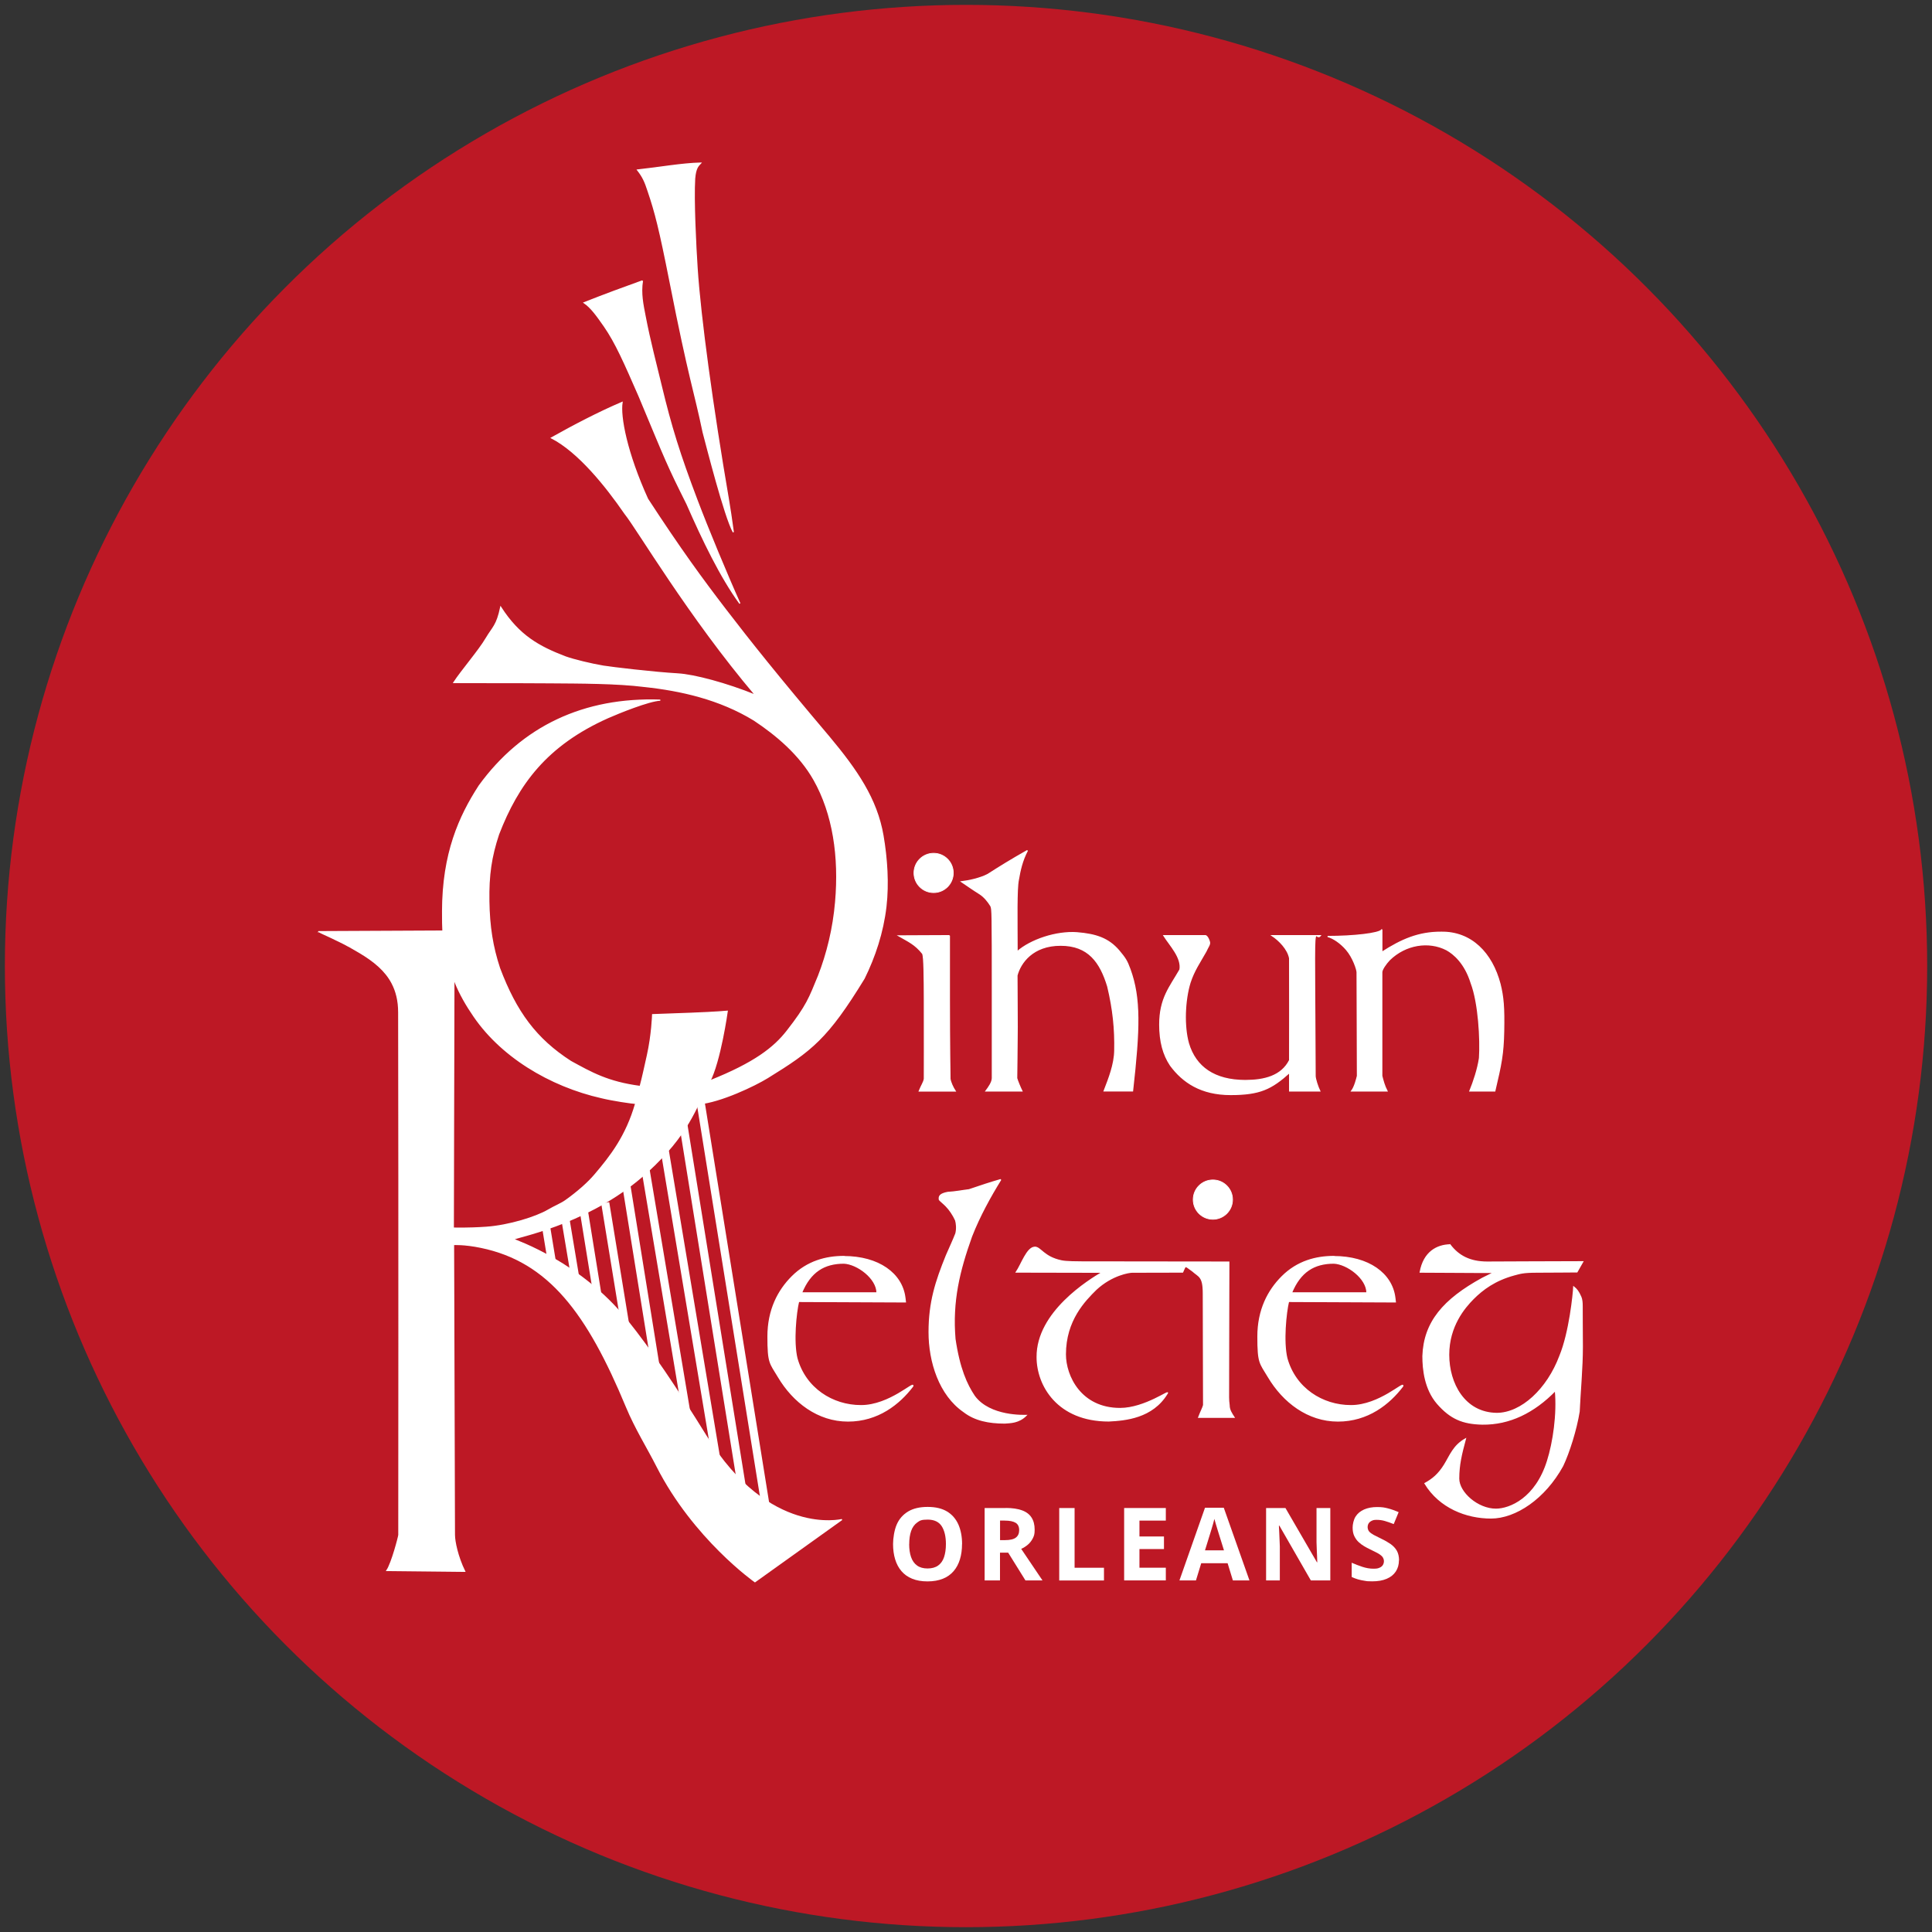 <?xml version="1.0" encoding="UTF-8"?>
<svg id="Calque_4" xmlns="http://www.w3.org/2000/svg" version="1.1" viewBox="0 0 3333.3 3333.3">
  <rect x="0" y="0" width="3333.3" height="3333.3" fill="#333333" stroke="none"/>
  <!-- Generator: Adobe Illustrator 29.5.1, SVG Export Plug-In . SVG Version: 2.1.0 Build 141)  -->
  <defs>
    <style>
      .st0 {
        fill: #bd1824;
        stroke-width: 14px;
      }

      .st0, .st1, .st2 {
        stroke: #fff;
      }

      .st3, .st1, .st2 {
        fill: #fff;
      }

      .st4 {
        isolation: isolate;
      }

      .st1 {
        stroke-width: 2px;
      }

      .st5 {
        fill: #bd1825;
      }

      .st2 {
        stroke-width: 1.3px;
      }
    </style>
  </defs>
  <circle class="st5" cx="1666.7" cy="1666.7" r="1658.3"/>
  <g class="st4">
    <path class="st3" d="M1659.8,2664c0,9.6-1.2,18.4-3.6,26.3-2.4,7.9-6,14.7-10.9,20.4-4.9,5.7-11,10.1-18.5,13.1-7.5,3-16.3,4.6-26.5,4.6s-19-1.5-26.5-4.6c-7.5-3-13.6-7.4-18.5-13.1-4.9-5.7-8.5-12.5-10.9-20.4-2.4-7.9-3.6-16.7-3.6-26.4s2.1-24.2,6.4-33.8c4.2-9.6,10.8-17,19.6-22.3,8.8-5.3,20.1-7.9,33.7-7.9s24.7,2.6,33.5,7.9c8.7,5.3,15.2,12.8,19.5,22.4,4.2,9.6,6.4,20.9,6.4,33.9ZM1568.6,2664c0,8.7,1.1,16.2,3.3,22.5,2.2,6.3,5.6,11.1,10.3,14.5,4.7,3.4,10.7,5.1,18.1,5.1s13.6-1.7,18.3-5.1c4.7-3.4,8.1-8.2,10.2-14.5,2.1-6.3,3.2-13.8,3.2-22.5,0-13.1-2.5-23.4-7.3-30.9-4.9-7.5-13-11.3-24.2-11.3s-13.5,1.7-18.2,5.1c-4.7,3.4-8.1,8.2-10.3,14.5-2.2,6.3-3.3,13.8-3.3,22.6Z"/>
    <path class="st3" d="M1735.2,2601.7c11.3,0,20.7,1.4,28.1,4.1,7.4,2.7,12.9,6.9,16.4,12.4,3.6,5.5,5.4,12.5,5.4,20.9s-1.1,10.7-3.2,15c-2.2,4.3-5,7.9-8.5,10.9-3.5,3-7.3,5.4-11.5,7.3l36.7,54.4h-29.4l-29.8-47.9h-14.1v47.9h-26.5v-124.9h36.4ZM1733.4,2623.4h-8v33.8h8.5c8.8,0,15.1-1.5,18.8-4.4,3.8-2.9,5.7-7.2,5.7-12.9s-2-10.1-6.1-12.6c-4.1-2.5-10.4-3.8-18.9-3.8Z"/>
    <path class="st3" d="M1827.5,2726.7v-124.9h26.5v103.1h50.7v21.9h-77.2Z"/>
    <path class="st3" d="M2011.4,2726.7h-71.9v-124.9h71.9v21.7h-45.5v27.4h42.3v21.7h-42.3v32.2h45.5v21.9Z"/>
    <path class="st3" d="M2127.1,2726.7l-9.1-29.7h-45.5l-9.1,29.7h-28.5l44.1-125.4h32.4l44.3,125.4h-28.5ZM2111.7,2674.7l-9.1-29.1c-.6-1.9-1.3-4.4-2.3-7.5-.9-3-1.9-6.2-2.8-9.3-.9-3.2-1.7-5.9-2.3-8.2-.6,2.3-1.4,5.2-2.3,8.7-1,3.4-2,6.7-2.9,9.8-.9,3.1-1.6,5.3-2,6.6l-9,29.1h32.6Z"/>
    <path class="st3" d="M2295.3,2726.7h-33.7l-54.3-94.5h-.8c.2,3.9.4,7.9.6,11.9.2,4,.3,8,.5,11.9.2,4,.3,7.9.5,11.9v58.8h-23.7v-124.9h33.4l54.3,93.6h.6c-.1-3.9-.3-7.7-.4-11.5-.2-3.8-.3-7.6-.5-11.5-.1-3.8-.3-7.6-.4-11.5v-59.1h23.8v124.9Z"/>
    <path class="st3" d="M2413.6,2692c0,7.4-1.8,13.8-5.4,19.3s-8.8,9.7-15.7,12.6c-6.9,3-15.2,4.4-25,4.4s-8.6-.3-12.7-.9c-4.1-.6-8.1-1.4-11.9-2.5-3.8-1.1-7.4-2.5-10.8-4.1v-24.6c5.9,2.6,12.1,5,18.5,7.1,6.4,2.1,12.7,3.2,19,3.2s7.8-.6,10.5-1.7c2.6-1.1,4.6-2.7,5.8-4.7s1.8-4.3,1.8-6.8-1.1-5.8-3.2-8c-2.1-2.2-5-4.3-8.7-6.2-3.7-1.9-7.8-4-12.4-6.2-2.9-1.4-6.1-3-9.5-5-3.4-2-6.7-4.4-9.7-7.2-3.1-2.8-5.6-6.3-7.6-10.4-2-4.1-2.9-9-2.9-14.7s1.7-13.8,5.1-19.1,8.3-9.4,14.7-12.2c6.4-2.8,13.9-4.2,22.5-4.2s12.7.8,18.6,2.3c5.9,1.5,12.1,3.7,18.5,6.5l-8.5,20.6c-5.8-2.3-10.9-4.1-15.5-5.4-4.6-1.3-9.2-1.9-13.9-1.9s-6.1.5-8.5,1.6c-2.3,1.1-4.1,2.5-5.3,4.4-1.2,1.9-1.8,4.1-1.8,6.6s.9,5.5,2.6,7.5c1.7,2,4.4,4,7.9,5.9,3.5,1.9,7.9,4.1,13.1,6.6,6.4,3,11.8,6.2,16.4,9.4,4.5,3.3,8,7.1,10.5,11.5,2.4,4.4,3.7,9.9,3.7,16.4Z"/>
  </g>
  <circle id="Point_de_i_de_Dihun" class="st2" cx="1610.8" cy="1506.1" r="33.9"/>
  <circle id="Point_de_i_de_Keltieg" class="st2" cx="2092.6" cy="2069.7" r="33.9"/>
  <path id="Corde_9" class="st0" d="M1331.7,2665.6l-128.6-799.4"/>
  <path id="Corde_8" class="st0" d="M1281.3,2574.4l-106.7-661.4"/>
  <path id="Corde_7" class="st0" d="M1239.9,2542.2l-94.9-568.6"/>
  <path id="Corde_6" class="st0" d="M1190.6,2476l-79.8-475.7"/>
  <path id="Corde_5" class="st0" d="M1132.7,2368l-56.4-349.9"/>
  <path id="Corde_4" class="st0" d="M1044.2,2075.2h0c0,0,34.8,213.1,34.8,213.1"/>
  <path id="Corde_3" class="st0" d="M1008.2,2094.9h0c0,0,22.2,137,22.2,137l-22.1-137Z"/>
  <path id="Corde_2" class="st0" d="M976.4,2109h0c0,0,15.4,91.8,15.4,91.8l-15.3-91.8Z"/>
  <path id="Corde_1" class="st0" d="M942.5,2118.7l10.2,61.9"/>
  <path id="K" class="st1" d="M550.2,1607.4l233.1-1.1-1.2,512.5s25.4.9,57.3-1.4c39-2.8,85.8-17.5,106.2-29.5,11.2-6.6,22.3-10.9,30.2-16.5,20.7-14.7,38.9-30.8,50.4-44.4,27.1-31.8,54.4-66.7,70.5-123,3.2-11.2,7.3-27.9,7.8-29.7,3.8-13.7,8.2-34.4,12.5-53.6,7.9-35.3,9-70.1,9-70.1,0,0,49.4-1.8,65.8-2.4,44.3-1.7,62.9-3.5,62.9-3.5,0,0-12.1,87-30.9,122.3-24.5,46-35.9,89.7-107.1,154.9-92.3,84.4-209.1,108.8-231.5,116,5.5,2.7,116.5,40.4,196.6,140.2,41,51.1,85,116.4,136.8,200,108.4,175,233.9,143.6,233.9,143.6l-150,107.3s-105.6-74.4-169-199.1c-16.2-32-37.1-65.1-52.8-102.9-67-161.4-133.5-250.8-251.1-275-29-6-47.1-4.8-47.1-4.8,0,0,1.5,490.4,1.5,501.1s5.2,37.2,17.7,62.7l-134.2-1.4c8.6-12.6,20.6-58.9,20.6-61.3,0-18.5.5-548.8-.2-901.5,0-20.1-4.1-36.5-11.5-50.6-11.5-21.9-31.2-38.1-56.7-53.2s-31.7-17.3-50.1-26.3c-6.8-3.3-14.6-6.4-19.4-9.3Z"/>
  <path id="Dihun_-eltieg" class="st1" d="M1772.5,1467.5c-27.6,15.6-47.5,27.9-68.2,41.2-13,6.9-33.3,11.2-45.2,12.6,7.9,5.3,21.1,14.6,31.5,21,7.7,5,14.2,13,19,20.9,2.4,5.3,2.5,10.7,2.5,150.1,0,104.2,0,133.2,0,147-.2,7.1-5.9,15.2-11,22h62c-3.6-7.4-7.2-16.2-9-22,0-3.9.9-59.3.9-88.5l-.4-88.9c5.8-21.9,27.1-52.1,75.3-52.1s68.6,29.3,81.3,71.1c9.5,39.8,12.9,73.8,12.1,110.9-.5,24-9.8,47.4-18.3,69.4h49c11.9-106.3,13.9-159.7-4.5-210-5.5-15.1-8.4-19.1-19-31.9-18.1-21.1-39.3-28.3-72.1-31-35.8-2.7-80.3,12.3-103.6,32.9,0-55.1-1.3-108.6,2.3-124.8,2.6-15.2,6.1-32.2,15.5-50ZM2384,1604.3c-4.8,6.5-48.9,11.4-93.4,11.4,10.1,2.7,22.6,11.4,32.2,22.5,12.2,14.1,18.6,35.1,18.6,39.1,0,24,.6,136,.6,179-1.1,4.6-4.7,19.1-10,26h61c-4.7-9.1-6.8-17.5-9-26v-179c0-4.6,7-14.7,13.3-21.3,27.6-26.9,67.8-33.3,98.6-17.3,12.3,6.8,31.6,22.8,42.3,57.2,13.2,34.6,16.5,98,14.4,129.6-2.9,19.4-10,40.6-16.6,56.8h43c10.9-46.4,14.5-63.5,15.3-103.2.8-40.2-.7-59-6.3-81.4-14-53.2-49.5-90.1-101.5-89.3-39.1-.2-68.5,12.8-102.4,34.6v-38.6ZM1638.1,1614.3c-41.8,0-51.9.4-87.2.4,15.9,9.2,28,14.1,41.1,30.7,2.4,5.6,2.7,40,2.8,80.1.2,60.6,0,133.5,0,135.9-.9,6-4.8,11-8.8,21,2.2,0,46.4,0,62,0-4-6-8.1-15-9-21,0-8-1-58.7-1-136v-111.1ZM2008,1614.3c10.8,17,31.4,37.8,27.8,58.7-17.3,30.2-34.9,49.3-34.9,94.9.1,29.2,6,51.5,18.6,70.3,21.5,29,52.8,50.2,103.6,50.2s70.4-9.8,101.9-38.1v32h52c-3.5-7.1-8-20.8-8-26,0-46.9-1-142.4-1-203s3.2-30.2,10-39h-83c12,8,27,23,30,39,.3,76.1,0,106.6,0,176-14,27.5-43.5,34.9-76.5,34.9-53.3,0-85.8-23.1-98-63.8-8.5-29.9-6.7-74.9,2.7-105.2,6.9-21.1,16.7-34.7,27.4-53.8,3.7-8.3,6.9-11.3,6.2-15.8-.5-2.8-3.4-10.1-6.8-11.3-17.9,0-46,0-71.9,0h0ZM1208.8,281.4c-32.1.7-71.2,7.8-108.8,11.9,9.2,11.8,12.8,19.7,18.2,36.3,12.5,36.9,19.7,64.8,37.8,156.3,33.3,169.2,42.4,188.8,57.1,259.7,5.9,22.1,37.1,145.3,52.1,172.5-4.6-31.9-4.3-31.7-8.3-55.5-27.9-162.9-48.5-314.8-54.1-398.7-2.6-39.2-6.6-119-4.3-155.9,1.5-17.9,5.8-21.8,10.4-26.6ZM1108.4,484.6c-33.7,12.1-63.4,23-100.6,37.7,12,8.3,21.1,20.9,34.8,40.5,19.9,28.8,34.5,62.3,60,120.6,47.9,114.8,48.9,118.6,82.6,186,27.4,62.4,57.9,126,91.3,171.8-22.2-49.3-55.5-129.6-73.9-178.2-30.3-80-44.6-125.9-61.9-197.8-8.7-36.5-19.2-75.3-27.8-120.2-3.6-18.7-8-38.5-4.5-60.4h0ZM1104.9,1874.5c-56.4-7.3-85.2-24.1-120.2-43.2-59.8-38.5-94.3-85.1-122.8-160.7-12.3-37.3-17.8-71.8-18.5-116-.7-45.1,3.9-76.4,16.8-115.3,33.2-85.9,82.1-153.5,188.6-201.1,19.5-8.6,71-29.4,90.4-30.2-131.1-4.6-238,45.2-312.4,147.7-34.4,53-63,116.9-63.2,216.5-.1,57.7,2.4,65.7,19.8,117.2,5.2,15.3,16.9,38.2,29.9,57.3,48.1,75.2,135.9,127.2,224.9,147.2,18.9,4.6,50.4,9.3,61.3,10.1,35,2.6,63.6,4.2,106,.5,37.6-3.3,96.8-31.7,118.7-45.2,76.5-47.2,103.2-67.6,166.7-171.3,18.3-37.2,32.4-79,37.6-124.1,4.5-39.8,1.7-82.6-5.1-122.3-10.8-63.1-45.3-113.1-93-170.2-89.3-105.5-136.4-164.7-178.3-219.3-41.4-54-77.7-103.6-134.8-191.1-36.2-79.6-48-142.3-44.1-166.7h0c-40,17-83.7,39.9-121.7,61.2,46.4,23.9,93.5,82.3,126.9,130.8,21.7,26.9,109.8,177,225.3,313.3-50.3-20.4-106-35.3-134.2-36.9-44.9-2.7-114.4-11.1-128.6-13.4-21.3-3.6-50.6-10.7-65.2-15.9-46.1-17.6-80.2-36.5-111.8-85.7-6.8,32.1-13.5,34-25.1,53.6-12.5,21.3-42.5,55.9-55.8,76.3,39.4.3,95.5-.1,166.1.4,51.2.4,114.8.3,162.5,6.3,62.8,6.7,129.9,21.6,189.6,58.2,38.6,25.6,78.4,59.2,103,102.5,33.4,58.8,44.4,133.4,37.5,211.3-3.9,45.8-14.7,89.4-29.5,127.4-15.9,38.7-19.9,51.2-54.3,95.3-22.3,28.6-55.9,55-132.5,85.6-27.2,10.9-73.2,18.1-120.2,10.2M1726.6,2035.2c-17.2,4.9-35.7,11-54.7,17.5-11.1,1.3-23.8,3.9-37,4.6-12.5,2.5-15.4,6.2-14.2,12.6,2.1,2.5,7,6.2,11.6,10.9,6.1,6.2,12.5,15.7,16.5,24.7,1.4,5.2,2.6,13.6.4,22.7-4.8,12.3-10.6,24.5-16.3,37.7-18.4,45.3-29.9,81-29.9,132.4s17.9,108.3,59.9,137.3c19.3,14.9,43.2,19.6,70.8,19.6,9.5-.8,23.9-.4,36.7-13.2-1.7,0-62.7,3.2-89.4-33.3-13.2-19.7-25.9-47.4-33.4-98.6-5.4-64.9,7.1-116.7,28.6-176.9,13.6-34.9,32.8-69.6,50.5-98.1h0ZM2501.7,2147.7c-22.5.6-45.1,12.4-51.4,47.1,37.7,0,84.7.7,127.7.5l-20.7,10.3c-66.8,36.7-100.2,75.5-102.3,134,0,23.8,3.7,57,24.8,81.7,22.9,26.3,44,35,77.7,35.7,46.6.6,88.8-19.9,126-58,3.8,40.3-3.3,89.4-13.6,121.8-20.2,64.3-64.5,82.9-88.8,83.1-32.1,0-64.4-29-64.4-52.8s4.5-42.1,11.6-68.5c-20.8,11.8-26.1,28.5-36.2,44.8-10.3,16.6-20.7,24.9-33.6,32,25.4,41.8,71.5,59.6,113.9,59.6s92.8-33.7,123.7-90c10.9-22.9,23.4-62.4,28.4-93.8,1.4-32,5.5-74.9,5.5-112s-.5-48.7-.3-69.6c0-5.6-.4-11.8-2.3-16-4.2-9.5-7.3-13.3-12.2-17.2-.5,11.9-7.2,78.8-23.9,119.1-21.5,57.4-66.4,99.1-109.1,99.1-55.8-.8-82.8-51.7-82.8-101.2s27.2-81.4,42.3-96.6c16.2-16.3,37.6-32.2,70.6-41.2,10.7-2.7,14.5-4.8,41.4-4.8s58.3-.4,67.1-.4c3.1-5.3,5.7-10.3,9.9-17.5-78.4,0-113.5.6-164.8.6-29.9,0-49.7-10.6-64.2-29.8ZM1785.3,2151.9c-13.3.2-23,29.9-31.8,42.8,29.7,0,97.6.3,148.6.3-23,13.6-113.3,68.8-112.7,146.5,0,48.7,35.5,110.1,123.5,110.1,28.6-1.4,75.3-5.4,100.7-47.2,7.3-8.8-37.9,25.7-81.1,25.7-68,0-94.4-55.9-94.4-93.4,0-58.9,33.4-92.8,53.2-112.3,27.4-25.2,57-29.5,62.1-29.5,10.9,0,51.8-.2,87-.2,5.9-12.5,2.7-12,17.3-1.7,10.7,9.7,18.4,8.6,18.4,38.2,0,59.3.5,150.1.5,193.1-1.7,6-3.4,7.9-8.5,21h61c-4.5-6.9-8.5-12.7-8.5-21-.6-4.3-1-9.2-1-13.6,0-77,.5-159.1.5-233.2l-253.9-.3c-4.3,0-27.3,0-35.1-1.9-30.4-6.4-35.7-23.5-45.7-23.5ZM1455.9,2167.8c-30.8,0-62.9,8.4-89.3,34.8-23.7,23.7-41.6,57-41.6,103.4s3.4,45.1,18,69.6c25.8,43.4,68.4,76.1,120,76.1s88.4-29.3,111.8-60.1c3.8-10-39.8,33.6-89.3,33.6s-96.2-29.8-110.6-81.8c-6.9-28.9-1.7-78.8,2.9-98l92.1.4,92.2.4-.9-7.5c-5.2-41.2-45.2-70.7-105.4-70.7ZM2301.2,2167.8c-30.8,0-62.9,8.4-89.3,34.8-23.7,23.7-41.6,57-41.6,103.4s3.4,45.1,18,69.6c25.8,43.4,68.4,76.1,120,76.1s88.4-29.3,111.8-60.1c3.8-10-39.8,33.6-89.3,33.6s-96.2-29.8-110.6-81.8c-6.9-28.9-1.7-78.8,2.9-98l92.1.4,92.2.4-.9-7.5c-5.2-41.2-45.2-70.7-105.4-70.7ZM1456,2179.3c23,1,57.1,26,57.1,51.3h-130.2c15.1-36.7,39.1-51.3,73.1-51.3ZM2301.3,2179.3c23,1,57.1,26,57.1,51.3h-130.2c15.1-36.7,39.1-51.3,73.1-51.3Z"/>
</svg>